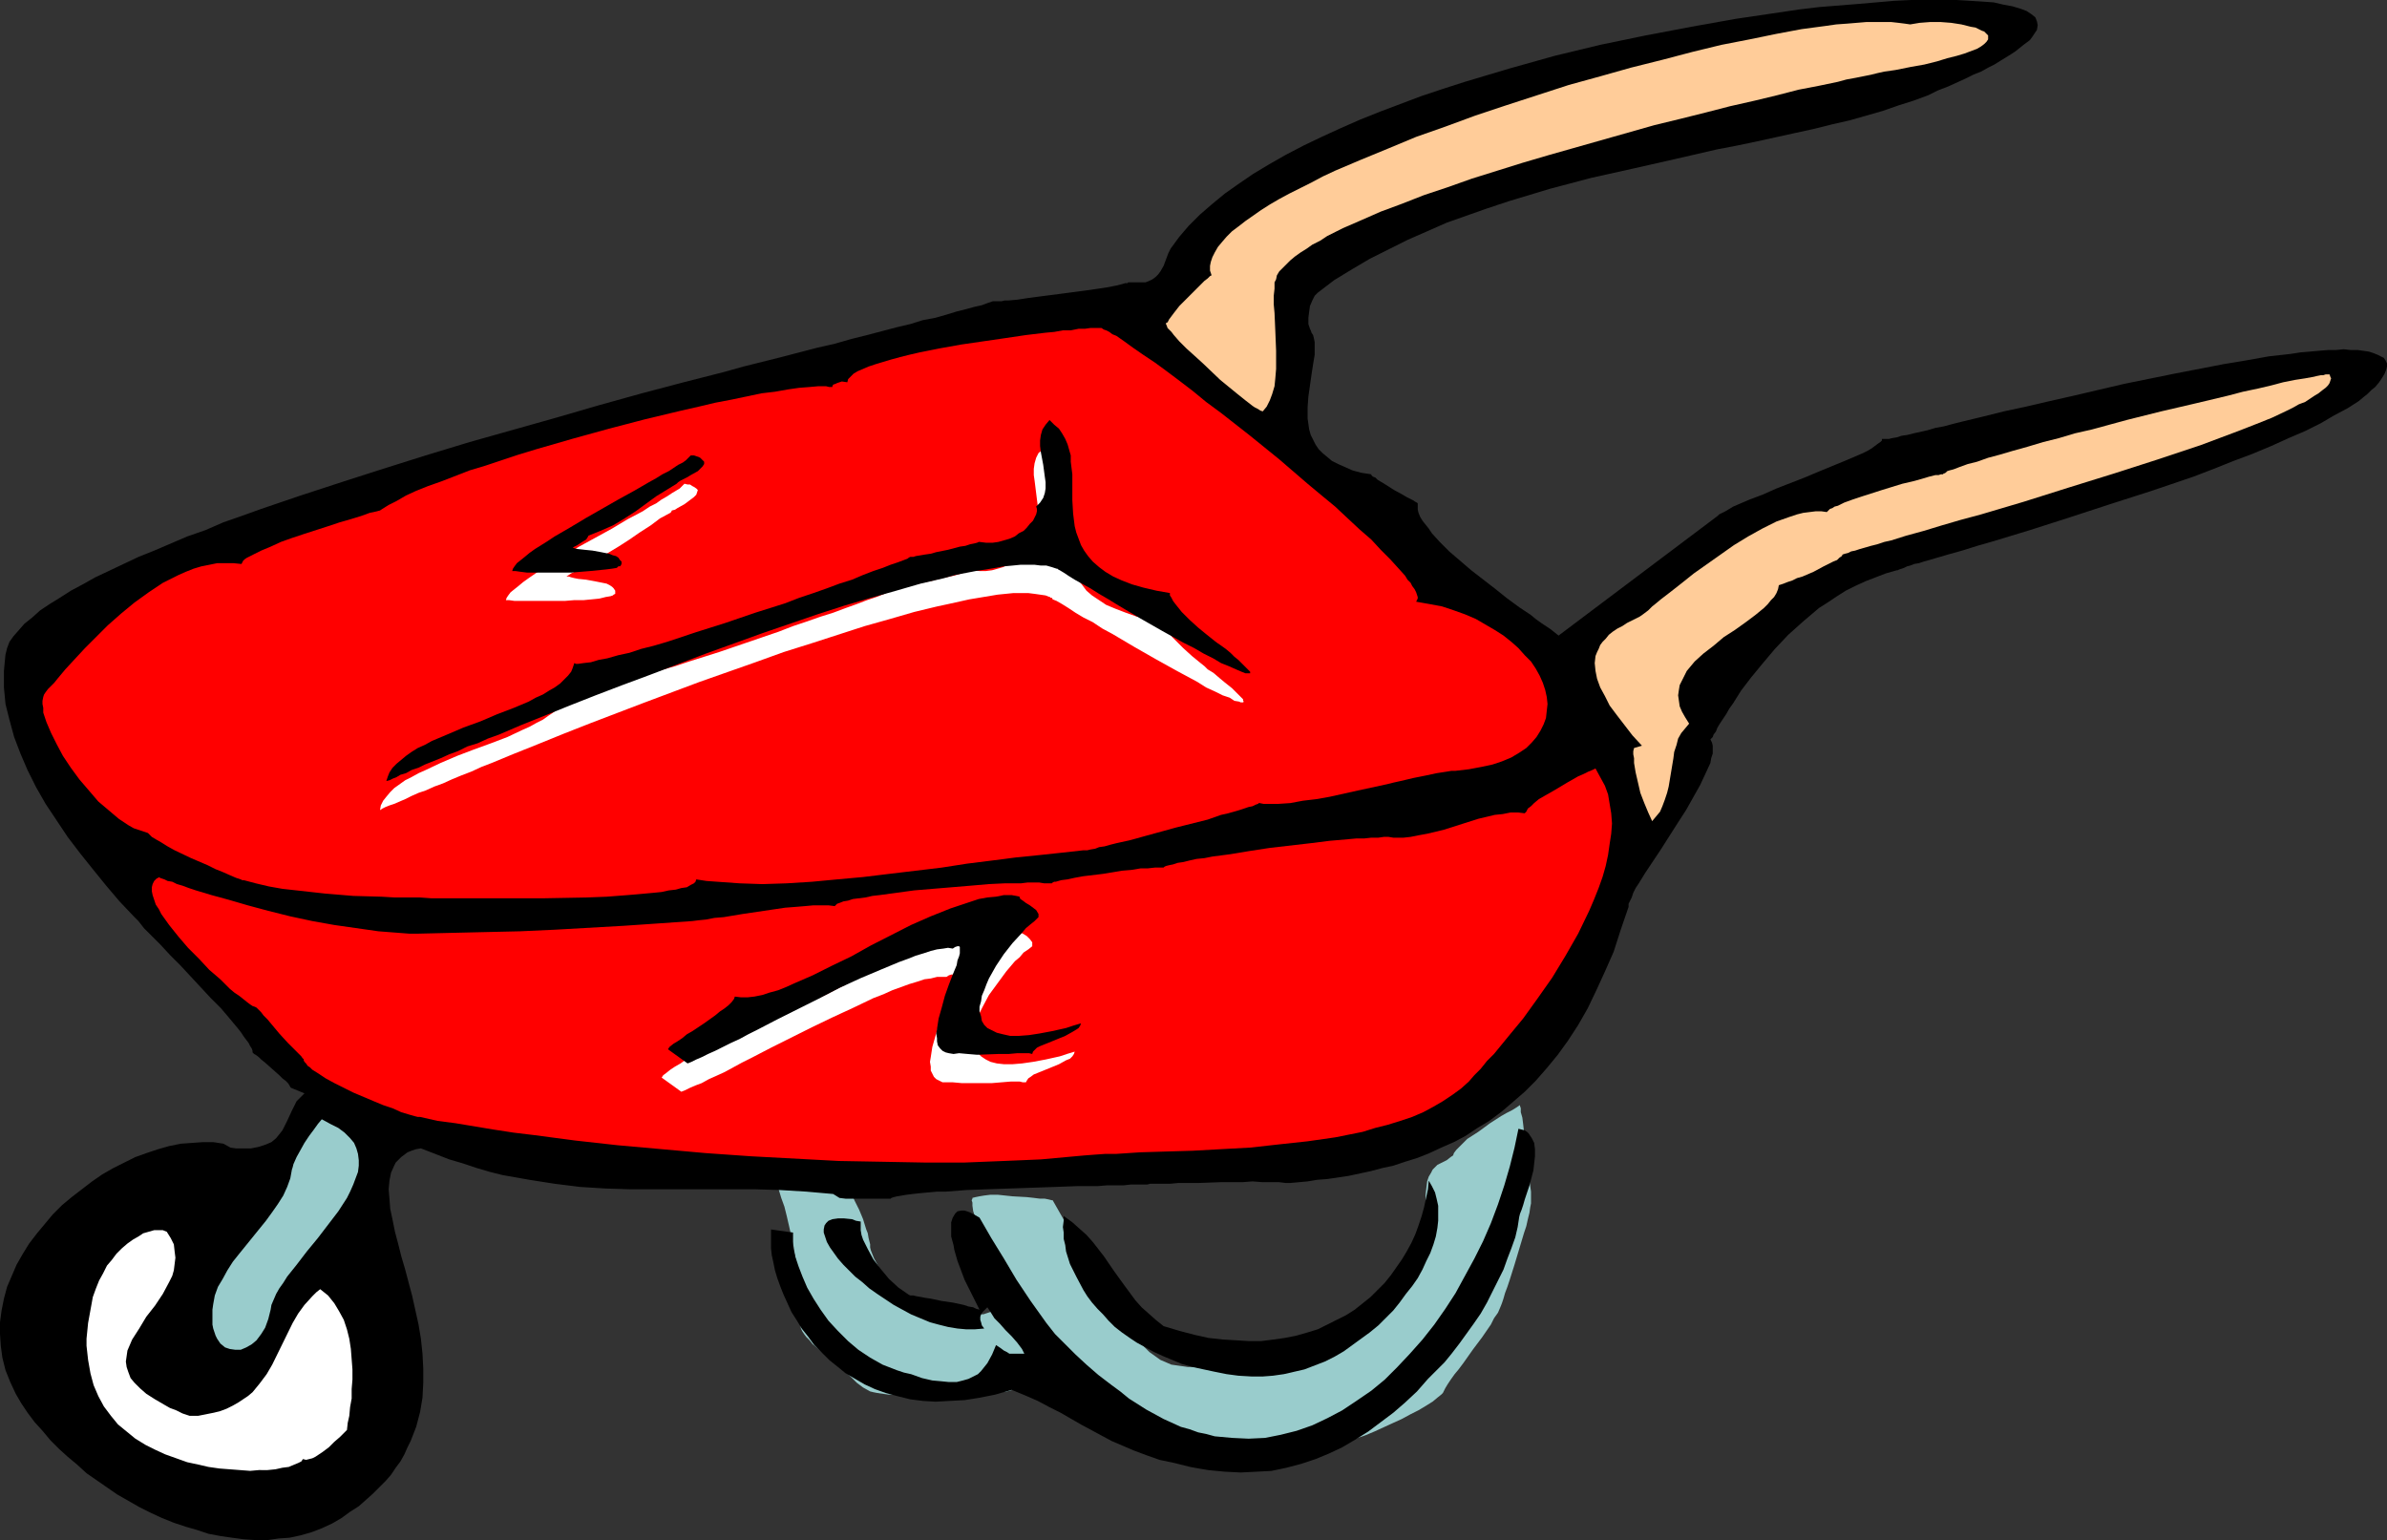 <?xml version="1.0" encoding="UTF-8" standalone="no"?>
<svg
   version="1.0"
   width="129.724mm"
   height="83.703mm"
   id="svg16"
   sodipodi:docname="Wheelbarrow 3.wmf"
   xmlns:inkscape="http://www.inkscape.org/namespaces/inkscape"
   xmlns:sodipodi="http://sodipodi.sourceforge.net/DTD/sodipodi-0.dtd"
   xmlns="http://www.w3.org/2000/svg"
   xmlns:svg="http://www.w3.org/2000/svg">
  <rect width="100%" height="100%" fill="#333333" stroke="none"/>
  <sodipodi:namedview
     id="namedview16"
     pagecolor="#ffffff"
     bordercolor="#000000"
     borderopacity="0.25"
     inkscape:showpageshadow="2"
     inkscape:pageopacity="0.0"
     inkscape:pagecheckerboard="0"
     inkscape:deskcolor="#d1d1d1"
     inkscape:document-units="mm" />
  <defs
     id="defs1">
    <pattern
       id="WMFhbasepattern"
       patternUnits="userSpaceOnUse"
       width="6"
       height="6"
       x="0"
       y="0" />
  </defs>
  <path
     style="fill:#99cccc;fill-opacity:1;fill-rule:evenodd;stroke:none"
     d="m 157.56,241.387 h 0.323 l 0.323,0.162 0.323,0.323 0.162,0.323 0.646,0.969 0.646,1.293 0.485,1.616 0.646,1.777 0.485,1.939 0.485,2.1 0.97,4.362 0.323,2.1 0.323,2.1 0.323,1.939 0.162,1.777 0.162,1.454 v 1.293 1.131 0.969 0.808 l -0.162,0.646 0.162,1.293 0.162,1.131 0.323,0.646 0.323,0.485 0.485,0.646 0.646,0.646 0.646,0.808 0.97,0.808 1.131,0.969 1.293,0.969 1.293,1.131 1.131,0.969 0.97,0.969 0.97,0.808 0.646,0.646 0.646,0.646 1.293,0.969 1.454,0.808 0.646,0.162 0.808,0.162 1.131,0.162 1.131,0.162 h 1.293 1.616 4.202 1.131 6.141 1.616 1.939 2.262 l 2.101,-0.323 2.101,-0.323 1.778,-0.485 1.616,-0.323 0.485,-0.162 0.646,-0.323 h 0.323 l 0.485,-0.162 h 0.162 v -0.162 l 0.162,0.162 0.162,0.162 0.323,0.323 0.485,0.323 0.485,0.323 0.808,0.646 0.808,0.485 0.97,0.646 0.97,0.646 1.131,0.646 1.293,0.808 1.293,0.646 1.454,0.646 1.454,0.646 1.616,0.646 1.616,0.646 1.616,0.485 1.454,0.646 1.454,0.323 1.293,0.485 2.586,0.808 2.262,0.646 2.424,0.485 1.454,0.162 1.293,0.162 1.616,0.162 h 1.454 l 1.778,0.162 h 1.939 1.778 1.939 l 3.394,0.162 h 2.909 l 2.909,0.162 h 2.586 2.262 l 2.424,-0.162 2.262,-0.162 1.131,-0.323 1.454,-0.323 1.778,-0.485 1.616,-0.485 1.939,-0.646 1.939,-0.808 3.878,-1.777 1.778,-0.808 1.778,-0.969 1.616,-0.808 1.616,-0.969 1.293,-0.808 0.97,-0.808 0.808,-0.646 0.323,-0.323 0.162,-0.323 0.323,-0.646 0.485,-0.808 0.646,-0.969 0.808,-1.131 0.808,-0.969 0.97,-1.293 1.939,-2.747 1.939,-2.585 1.778,-2.585 0.646,-1.293 0.808,-1.131 0.485,-1.131 0.323,-0.808 0.323,-0.969 0.323,-1.131 0.485,-1.293 0.485,-1.454 0.97,-3.07 0.97,-3.231 0.97,-3.231 0.485,-1.454 0.323,-1.454 0.323,-1.293 0.162,-1.131 0.162,-0.808 v -0.646 -0.808 -0.969 l -0.162,-1.131 -0.162,-1.454 -0.162,-1.454 -0.162,-1.777 -0.323,-3.231 -0.485,-3.393 -0.162,-1.454 -0.162,-1.293 -0.323,-1.131 v -0.808 l -0.162,-0.485 v -0.162 0 l -0.485,0.323 -0.485,0.323 -0.808,0.485 -0.97,0.485 -1.131,0.646 -2.262,1.454 -2.424,1.777 -2.262,1.454 -0.808,0.808 -0.808,0.808 -0.646,0.646 -0.485,0.646 -0.162,0.485 -0.485,0.323 -0.808,0.646 -0.97,0.485 -0.97,0.485 -0.485,0.485 -0.485,0.485 -0.323,0.646 -0.485,0.808 -0.323,0.969 -0.162,1.293 -0.162,1.454 v 1.777 l -0.162,1.939 v 1.777 l -0.162,1.777 -0.323,1.454 -0.323,1.454 -0.162,1.293 -0.485,1.293 -0.485,1.131 -1.131,2.262 -1.293,1.777 -1.454,1.777 -1.616,1.777 -0.808,0.808 -0.646,0.646 -0.485,0.646 -0.485,0.485 -0.97,0.969 -0.97,0.969 -0.97,0.808 -0.808,0.485 -0.808,0.485 -0.97,0.485 -1.131,0.646 -1.293,0.808 -1.616,0.808 -1.616,0.808 -1.778,0.646 -1.616,0.646 -1.454,0.485 -3.07,0.808 -2.909,0.646 -2.747,0.323 -2.586,0.162 h -2.424 -2.424 l -2.262,0.162 -2.101,0.162 h -2.262 l -2.262,-0.323 -1.131,-0.162 -1.131,-0.485 -1.131,-0.485 -1.131,-0.808 -1.131,-0.808 -1.131,-1.131 -1.131,-1.293 -1.131,-1.616 -2.262,-3.393 -1.939,-3.07 -0.97,-1.454 -0.808,-1.293 -0.808,-1.293 -0.808,-1.131 -0.646,-1.131 -0.485,-0.969 -0.646,-0.808 -0.323,-0.808 -0.485,-0.485 -0.162,-0.485 -0.162,-0.162 v -0.162 l -5.979,-10.502 h -0.162 l -0.646,-0.162 -0.808,-0.162 h -0.97 l -1.293,-0.162 -1.454,-0.162 -2.909,-0.162 -3.07,-0.323 h -1.454 l -1.293,0.162 -0.97,0.162 -0.808,0.162 -0.646,0.162 v 0.162 l -0.162,0.323 0.162,0.485 v 0.646 l 0.162,1.131 0.323,0.969 0.162,1.293 0.485,1.131 0.646,2.747 0.646,2.747 0.646,2.585 0.162,1.131 0.162,0.969 0.162,0.808 0.162,0.646 v 1.131 l 0.323,1.131 0.162,1.131 v 0.808 l -0.162,0.808 -0.162,0.323 -0.162,0.323 -0.485,0.162 -0.485,0.162 -0.485,0.162 h -0.808 l -0.97,-0.162 h -1.131 l -1.131,-0.162 -1.293,-0.323 -2.747,-0.485 -2.747,-0.808 -2.586,-0.646 -1.131,-0.323 -0.97,-0.323 -0.808,-0.162 -0.485,-0.323 h -0.485 l -0.162,-0.162 v 0 l -0.162,-0.323 -0.323,-0.323 -0.323,-0.485 -0.485,-0.646 -0.646,-0.646 -0.97,-1.616 -1.131,-1.777 -0.97,-1.777 -0.323,-0.808 -0.323,-0.808 -0.162,-0.646 v -0.646 l -0.162,-0.646 -0.162,-0.646 -0.162,-0.969 -0.323,-0.808 -0.646,-2.1 -0.808,-1.939 -0.97,-1.939 -0.323,-0.808 -0.323,-0.808 -0.323,-0.485 -0.162,-0.485 -0.162,-0.323 v -0.162 h -0.323 -0.485 l -0.808,-0.162 -1.131,-0.162 -1.293,-0.162 -1.454,-0.162 -3.07,-0.323 -3.07,-0.485 -1.454,-0.162 -1.293,-0.162 -0.97,-0.162 h -0.808 z"
     id="path1" />
  <path
     style="fill:#000000;fill-opacity:1;fill-rule:evenodd;stroke:none"
     d="m 334.512,186.292 v -0.646 l 0.323,-0.646 0.323,-0.646 0.323,-0.969 0.485,-0.969 0.646,-0.969 1.293,-2.1 1.616,-2.424 1.616,-2.424 3.394,-5.332 1.778,-2.747 1.454,-2.585 1.454,-2.585 1.131,-2.424 0.97,-2.1 0.162,-0.969 0.323,-0.969 v -0.808 -0.808 l -0.162,-0.646 -0.323,-0.646 0.162,-0.162 0.323,-0.323 0.162,-0.485 0.485,-0.646 0.323,-0.808 0.485,-0.808 0.646,-0.969 0.646,-0.969 0.646,-1.131 0.808,-1.131 0.808,-1.293 0.808,-1.293 2.101,-2.747 2.262,-2.747 2.586,-3.07 2.747,-2.908 3.07,-2.747 3.232,-2.747 1.778,-1.131 1.939,-1.293 1.778,-1.131 1.939,-0.969 2.101,-0.969 2.101,-0.808 2.101,-0.808 2.262,-0.646 v 0 h 0.162 l 0.323,-0.162 0.485,-0.162 0.485,-0.162 0.646,-0.323 0.646,-0.162 0.808,-0.323 0.97,-0.162 0.97,-0.323 1.131,-0.323 1.131,-0.323 2.747,-0.808 2.909,-0.808 3.07,-0.969 3.394,-0.969 3.717,-1.131 3.717,-1.131 4.04,-1.293 4.04,-1.293 8.403,-2.747 8.565,-2.747 8.565,-2.908 4.202,-1.616 4.04,-1.616 3.878,-1.454 3.878,-1.616 3.555,-1.616 3.394,-1.454 3.232,-1.616 2.747,-1.616 2.747,-1.454 2.262,-1.454 0.97,-0.808 0.808,-0.646 0.808,-0.808 0.808,-0.646 0.808,-0.969 0.646,-0.969 0.485,-0.808 0.323,-0.808 0.162,-0.646 v -0.646 l -0.323,-0.646 -0.323,-0.485 -0.646,-0.323 -0.646,-0.323 -0.808,-0.323 -0.97,-0.323 -1.131,-0.162 -1.131,-0.162 h -1.454 l -1.454,-0.162 -1.616,0.162 h -1.616 l -1.939,0.162 -1.778,0.162 -1.939,0.162 -2.101,0.323 -4.363,0.485 -4.525,0.808 -4.848,0.808 -5.01,0.969 -5.01,0.969 -10.342,2.1 -10.342,2.424 -5.01,1.131 -4.848,1.131 -4.525,0.969 -4.525,1.131 -4.04,0.969 -1.939,0.485 -1.778,0.485 -1.778,0.323 -1.616,0.485 -1.454,0.323 -1.454,0.323 -1.293,0.323 -1.131,0.162 -0.97,0.323 -0.97,0.162 -0.646,0.162 h -0.646 -0.485 -0.323 v 0.323 l -0.323,0.323 -0.485,0.323 -0.646,0.485 -0.646,0.485 -0.808,0.485 -0.97,0.485 -1.131,0.485 -2.262,0.969 -2.747,1.131 -2.747,1.131 -3.07,1.293 -5.818,2.262 -2.909,1.293 -2.586,0.969 -1.131,0.485 -1.131,0.485 -1.131,0.485 -0.808,0.485 -0.808,0.485 -0.646,0.323 -0.646,0.323 -0.323,0.323 -32.643,24.559 -0.808,-0.646 -0.808,-0.646 -1.939,-1.293 -1.131,-0.808 -0.97,-0.808 -2.424,-1.616 -2.424,-1.777 -2.424,-1.939 -5.01,-3.878 -2.262,-1.939 -2.262,-1.939 -1.939,-1.939 -1.616,-1.777 -0.646,-0.969 -0.646,-0.808 -0.646,-0.808 -0.485,-0.808 -0.323,-0.808 -0.162,-0.646 v -0.646 -0.646 l -0.162,-0.162 -0.323,-0.162 -0.485,-0.323 -0.646,-0.323 -0.646,-0.323 -0.808,-0.485 -1.778,-0.969 -1.778,-1.131 -0.808,-0.485 -0.808,-0.485 -0.485,-0.485 -0.485,-0.162 -0.323,-0.323 v -0.162 l -2.101,-0.323 -1.778,-0.485 -1.454,-0.646 -1.454,-0.646 -1.293,-0.646 -0.97,-0.808 -0.97,-0.808 -0.808,-0.808 -0.646,-0.969 -0.485,-0.969 -0.485,-0.969 -0.323,-1.131 -0.162,-1.131 -0.162,-1.131 v -2.262 l 0.162,-2.262 0.323,-2.262 0.323,-2.262 0.323,-2.1 0.323,-1.939 v -1.777 -0.808 l -0.162,-0.808 -0.162,-0.646 -0.323,-0.485 -0.162,-0.485 -0.162,-0.323 -0.323,-0.969 v -1.293 l 0.162,-1.293 0.162,-1.131 0.485,-1.131 0.485,-0.969 0.646,-0.646 3.394,-2.585 3.717,-2.262 3.555,-2.1 3.878,-1.939 3.878,-1.939 4.04,-1.777 4.04,-1.777 8.242,-2.908 4.363,-1.454 8.565,-2.585 8.565,-2.262 8.726,-1.939 8.565,-1.939 8.403,-1.939 4.202,-0.808 3.878,-0.808 8.08,-1.777 3.717,-0.808 3.878,-0.969 3.555,-0.808 3.394,-0.969 3.394,-0.969 3.232,-1.131 3.07,-0.969 3.07,-1.131 1.939,-0.969 2.101,-0.808 1.778,-0.808 1.778,-0.808 1.616,-0.808 1.616,-0.646 1.454,-0.808 1.293,-0.646 1.293,-0.808 2.101,-1.293 0.97,-0.646 0.808,-0.646 0.808,-0.646 0.646,-0.485 0.646,-0.485 0.485,-0.646 0.323,-0.485 0.323,-0.485 0.323,-0.485 0.162,-0.969 -0.162,-0.808 -0.323,-0.808 -0.808,-0.646 -0.97,-0.646 -1.293,-0.485 -1.616,-0.485 -1.778,-0.323 -2.101,-0.485 -2.262,-0.162 -2.586,-0.162 L 401.899,0 h -6.141 -3.232 l -3.394,0.162 -3.717,0.323 -3.717,0.323 -4.04,0.323 -4.04,0.323 -4.04,0.485 -4.363,0.646 -4.363,0.646 -4.363,0.646 -9.05,1.616 -9.373,1.777 -9.373,1.939 -9.373,2.262 -9.211,2.585 -9.211,2.747 -4.525,1.454 -4.363,1.454 -8.565,3.231 -4.04,1.616 -4.04,1.777 -3.878,1.777 -3.717,1.777 -3.717,1.939 -3.394,1.939 -3.232,1.939 -3.07,2.1 -2.747,1.939 -2.747,2.262 -2.424,2.1 -2.262,2.262 -1.939,2.262 -1.778,2.424 -0.485,0.969 -0.485,1.293 -0.485,1.293 -0.646,1.131 -0.485,0.646 -0.485,0.485 -0.646,0.485 -0.646,0.323 -0.808,0.323 h -0.97 -1.293 -1.293 v 0 l -0.162,0.162 h -0.485 l -0.485,0.162 -0.646,0.162 -0.646,0.162 -1.616,0.323 -2.101,0.323 -2.262,0.323 -4.848,0.646 -5.01,0.646 -2.424,0.323 -2.101,0.323 -1.778,0.162 h -0.808 l -0.646,0.162 h -0.646 -1.131 l -0.97,0.323 -1.293,0.485 -1.454,0.323 -1.778,0.485 -1.939,0.485 -2.101,0.646 -2.262,0.646 -2.586,0.485 -2.586,0.808 -2.747,0.646 -3.07,0.808 -3.07,0.808 -3.232,0.808 -3.394,0.969 -3.555,0.808 -3.717,0.969 -3.717,0.969 -3.878,0.969 -3.878,0.969 -4.04,1.131 -8.242,2.1 -8.565,2.262 -8.726,2.424 -8.888,2.585 -17.776,5.009 -9.05,2.747 -8.726,2.747 -8.565,2.747 -8.403,2.747 -8.08,2.747 -4.04,1.454 -3.717,1.293 -3.717,1.616 -3.717,1.293 -3.394,1.454 -3.394,1.454 -3.232,1.293 -3.07,1.454 -3.07,1.454 -2.747,1.293 -2.586,1.454 -2.424,1.293 -2.262,1.454 -2.101,1.293 -1.939,1.293 -1.616,1.454 -1.616,1.293 -1.131,1.293 -1.131,1.293 -0.808,1.131 -0.485,1.293 -0.323,1.293 -0.162,1.616 -0.162,1.777 v 3.393 l 0.323,3.393 0.808,3.231 0.97,3.555 1.293,3.393 1.454,3.393 1.778,3.555 1.939,3.393 2.262,3.393 2.262,3.393 2.586,3.393 2.586,3.231 2.747,3.393 2.747,3.231 2.909,3.07 0.485,0.485 0.485,0.485 1.131,1.454 1.616,1.616 1.778,1.777 1.939,2.1 2.101,2.1 4.202,4.524 2.101,2.262 2.101,2.1 1.778,2.1 1.616,1.939 0.646,0.808 0.646,0.969 0.485,0.646 0.485,0.646 0.323,0.646 0.323,0.485 0.162,0.485 v 0.323 0 l 0.323,0.323 0.323,0.162 0.646,0.485 0.485,0.485 0.808,0.646 2.909,2.585 0.646,0.646 0.646,0.485 0.485,0.485 0.323,0.485 0.162,0.323 0.162,0.162 2.747,1.131 -0.808,0.808 -0.808,0.808 -0.485,0.969 -0.485,0.969 -0.97,2.1 -0.97,1.939 -0.646,0.808 -0.646,0.808 -0.97,0.808 -1.131,0.485 -1.454,0.485 -0.808,0.162 -0.808,0.162 h -0.808 -2.262 l -1.131,-0.162 -1.454,-0.808 -2.101,-0.323 h -2.101 l -2.262,0.162 -2.262,0.162 -2.424,0.485 -2.262,0.646 -2.424,0.808 -2.262,0.808 -2.262,1.131 -2.262,1.131 -2.262,1.293 -2.101,1.454 -2.101,1.616 -2.101,1.616 -1.939,1.616 -1.939,1.939 -1.616,1.939 -1.616,1.939 -1.616,2.1 -1.293,2.1 -1.293,2.262 -0.97,2.262 -0.97,2.262 -0.646,2.424 -0.485,2.424 L 0,271.601 v 2.424 l 0.162,2.424 0.323,2.424 0.646,2.585 0.97,2.424 1.131,2.424 1.131,1.939 1.293,1.939 1.454,1.939 1.616,1.777 1.616,1.939 1.778,1.777 1.778,1.616 1.939,1.616 1.939,1.777 2.101,1.454 4.202,2.908 4.525,2.585 2.262,1.131 2.424,1.131 2.424,0.969 2.424,0.808 2.262,0.646 2.424,0.808 2.586,0.485 2.262,0.323 2.424,0.323 2.424,0.162 h 2.424 l 2.262,-0.323 2.262,-0.162 2.262,-0.485 2.262,-0.646 2.101,-0.808 2.101,-0.969 1.939,-1.131 1.778,-1.293 1.778,-1.131 1.454,-1.293 1.454,-1.293 1.293,-1.293 1.293,-1.293 1.131,-1.293 0.97,-1.454 0.97,-1.293 0.808,-1.454 0.646,-1.454 0.646,-1.293 1.131,-2.908 0.808,-3.07 0.485,-2.908 0.162,-3.07 v -2.908 l -0.162,-3.07 -0.323,-3.07 -0.485,-2.908 -0.646,-2.908 -0.646,-2.908 -1.454,-5.493 -0.808,-2.747 -0.646,-2.585 -0.646,-2.424 -0.485,-2.424 -0.485,-2.262 -0.162,-2.1 -0.162,-1.939 0.162,-1.777 0.323,-1.616 0.646,-1.454 0.323,-0.646 0.485,-0.485 0.646,-0.646 0.646,-0.485 0.646,-0.485 0.808,-0.323 0.97,-0.323 0.97,-0.162 2.909,1.131 2.909,1.131 2.747,0.808 2.909,0.969 2.747,0.808 2.586,0.646 5.494,0.969 5.171,0.808 5.171,0.646 5.171,0.323 5.01,0.162 h 10.181 5.171 10.342 l 5.333,0.162 5.333,0.323 5.494,0.485 1.293,0.808 1.293,0.162 h 1.131 5.656 1.293 1.131 l 0.162,-0.162 0.485,-0.162 0.646,-0.162 0.97,-0.162 0.97,-0.162 1.293,-0.162 1.454,-0.162 1.778,-0.162 1.778,-0.162 h 1.778 l 2.101,-0.162 2.101,-0.162 4.363,-0.162 4.686,-0.162 9.373,-0.323 4.363,-0.162 h 2.262 1.939 l 1.939,-0.162 h 1.778 1.616 l 1.454,-0.162 h 1.293 1.131 0.97 l 0.646,-0.162 h 0.97 1.454 1.616 l 1.778,-0.162 h 1.939 2.262 l 4.363,-0.162 h 4.525 l 2.101,-0.162 2.101,0.162 h 1.778 1.616 l 1.293,0.162 h 0.97 l 1.778,-0.162 1.778,-0.162 1.939,-0.323 2.101,-0.162 4.363,-0.646 4.525,-0.969 2.424,-0.646 2.262,-0.485 2.424,-0.808 2.586,-0.808 2.424,-0.969 2.424,-1.131 2.586,-1.131 2.424,-1.293 2.424,-1.616 2.424,-1.454 2.586,-1.939 2.262,-1.939 2.424,-2.1 2.262,-2.262 2.262,-2.585 2.262,-2.747 2.101,-2.908 2.101,-3.231 1.939,-3.393 1.778,-3.716 1.778,-3.878 1.778,-4.039 1.454,-4.524 z"
     id="path2" />
  <path
     style="fill:#ff0000;fill-opacity:1;fill-rule:evenodd;stroke:none"
     d="m 301.707,222.16 -1.616,1.454 -1.778,1.293 -1.939,1.293 -1.939,1.131 -2.101,1.131 -2.262,0.969 -2.424,0.808 -2.586,0.808 -2.586,0.646 -2.586,0.808 -5.656,1.131 -5.656,0.808 -5.979,0.646 -5.818,0.646 -5.979,0.323 -5.818,0.323 -5.494,0.162 -5.333,0.162 -2.424,0.162 -2.424,0.162 h -2.262 l -2.262,0.162 -2.101,0.162 -1.778,0.162 -3.555,0.323 -3.555,0.323 -3.717,0.162 -3.878,0.162 -4.04,0.162 -4.04,0.162 h -4.04 -4.202 l -8.726,-0.162 -8.888,-0.162 -9.05,-0.485 -9.05,-0.485 -9.211,-0.646 -9.05,-0.808 -9.05,-0.808 -8.726,-0.969 -8.565,-1.131 -4.04,-0.485 -4.202,-0.646 -3.878,-0.646 -3.878,-0.646 -3.717,-0.485 -3.555,-0.808 h -0.485 l -0.646,-0.162 -1.131,-0.323 -1.616,-0.485 -1.778,-0.808 -1.939,-0.646 -1.939,-0.808 -4.202,-1.777 -1.939,-0.969 -1.939,-0.969 -1.778,-0.969 -1.454,-0.969 -1.293,-0.808 -0.485,-0.485 -0.485,-0.323 -0.323,-0.485 -0.323,-0.323 -0.162,-0.323 v -0.323 h -0.162 l -0.323,-0.485 -0.485,-0.485 -0.646,-0.646 -0.808,-0.808 -0.808,-0.808 -1.778,-1.939 -1.616,-1.939 -0.808,-0.969 -0.808,-0.808 -0.485,-0.646 -0.485,-0.485 -0.323,-0.323 -0.162,-0.162 -0.323,-0.162 -0.485,-0.162 -0.485,-0.323 -0.646,-0.485 -0.808,-0.646 -0.808,-0.646 -0.97,-0.646 -0.97,-0.808 -1.939,-1.939 -2.262,-1.939 -2.101,-2.262 -2.262,-2.262 -1.939,-2.262 -1.939,-2.424 -0.808,-1.131 -0.808,-1.131 -0.485,-0.969 -0.646,-0.969 -0.323,-0.969 -0.323,-0.969 -0.162,-0.808 v -0.808 l 0.162,-0.646 0.323,-0.646 0.485,-0.485 0.646,-0.323 v 0.162 l 0.485,0.162 0.485,0.162 0.646,0.323 0.97,0.162 0.97,0.485 1.131,0.323 1.293,0.485 1.454,0.485 1.616,0.485 1.616,0.485 1.778,0.485 1.778,0.485 3.878,1.131 4.202,1.131 4.525,1.131 4.525,0.969 4.525,0.808 4.525,0.646 4.525,0.646 4.202,0.323 2.101,0.162 h 1.939 l 6.787,-0.162 6.949,-0.162 7.11,-0.162 7.11,-0.323 14.221,-0.808 7.11,-0.485 6.949,-0.485 1.293,-0.162 1.616,-0.162 1.616,-0.323 1.939,-0.162 1.939,-0.323 1.939,-0.323 4.363,-0.646 4.363,-0.646 2.101,-0.162 1.939,-0.162 1.778,-0.162 h 1.616 1.454 l 1.293,0.162 0.162,-0.162 0.323,-0.323 0.485,-0.162 0.808,-0.323 0.97,-0.162 0.97,-0.323 1.293,-0.162 1.293,-0.162 1.454,-0.323 1.454,-0.162 3.555,-0.485 3.555,-0.485 3.878,-0.323 7.757,-0.646 3.717,-0.323 3.394,-0.162 h 1.616 1.616 l 1.293,-0.162 h 2.424 l 0.97,0.162 h 0.808 0.808 v 0 l 0.162,-0.162 0.323,-0.162 h 0.323 l 1.131,-0.323 1.293,-0.162 1.454,-0.323 1.778,-0.323 4.04,-0.485 3.878,-0.646 1.939,-0.162 1.939,-0.323 h 1.454 l 1.454,-0.162 h 1.131 0.485 0.162 l 0.162,-0.162 0.323,-0.162 0.646,-0.162 0.808,-0.162 0.97,-0.323 1.131,-0.162 1.293,-0.323 1.454,-0.323 1.616,-0.162 1.616,-0.323 3.717,-0.485 3.878,-0.646 4.202,-0.646 8.403,-0.969 3.878,-0.485 3.717,-0.323 1.778,-0.162 h 1.616 l 1.454,-0.162 h 1.454 l 1.131,-0.162 h 0.97 l 0.97,0.162 h 0.646 1.454 l 1.454,-0.162 1.616,-0.323 1.778,-0.323 3.394,-0.808 3.555,-1.131 3.555,-1.131 3.394,-0.808 1.616,-0.162 1.616,-0.323 h 1.616 l 1.293,0.162 0.323,-0.323 0.323,-0.646 0.646,-0.485 0.646,-0.646 0.97,-0.808 1.131,-0.646 2.262,-1.293 2.424,-1.454 2.262,-1.293 1.131,-0.485 0.97,-0.485 0.808,-0.323 0.646,-0.323 0.97,1.777 0.97,1.777 0.646,1.777 0.323,1.939 0.323,1.939 0.162,2.1 -0.162,2.1 -0.323,2.1 -0.323,2.262 -0.485,2.262 -0.646,2.262 -0.808,2.262 -0.97,2.424 -0.97,2.262 -2.262,4.686 -2.586,4.524 -2.747,4.524 -3.07,4.362 -2.909,4.039 -3.07,3.716 -1.454,1.777 -1.454,1.777 -1.454,1.454 -1.293,1.616 -1.293,1.293 z"
     id="path3" />
  <path
     style="fill:#ff0000;fill-opacity:1;fill-rule:evenodd;stroke:none"
     d="m 170.973,79.493 v -0.162 l 0.162,-0.323 0.485,-0.162 0.323,-0.162 0.97,-0.323 1.131,0.162 0.162,-0.646 0.485,-0.485 0.646,-0.646 0.808,-0.485 1.131,-0.485 1.131,-0.485 1.454,-0.485 1.616,-0.485 1.616,-0.485 1.778,-0.485 1.939,-0.485 2.101,-0.485 4.04,-0.808 4.525,-0.808 8.888,-1.293 4.363,-0.646 4.04,-0.485 1.778,-0.162 1.778,-0.323 h 1.616 l 1.616,-0.323 h 1.293 l 1.131,-0.162 h 1.131 0.808 0.323 l 0.485,0.323 0.485,0.162 0.646,0.323 0.646,0.485 0.808,0.323 1.616,1.131 1.778,1.293 2.101,1.454 2.424,1.616 2.424,1.777 2.586,1.939 2.747,2.1 2.747,2.262 3.07,2.262 5.979,4.686 5.979,4.847 5.818,5.009 2.909,2.424 2.747,2.262 2.586,2.424 2.424,2.262 2.424,2.1 1.939,2.1 1.939,1.939 1.616,1.777 1.454,1.616 0.485,0.808 0.646,0.646 0.323,0.646 0.485,0.646 0.323,0.646 0.162,0.485 0.162,0.485 v 0.323 l -0.162,0.323 -0.162,0.323 2.747,0.485 2.586,0.485 2.424,0.808 2.262,0.808 2.262,0.969 1.939,1.131 1.939,1.131 1.778,1.131 1.616,1.293 1.454,1.293 1.293,1.454 1.293,1.293 0.97,1.454 0.808,1.454 0.646,1.454 0.485,1.454 0.323,1.454 0.162,1.454 -0.162,1.454 -0.162,1.454 -0.485,1.293 -0.646,1.293 -0.808,1.293 -0.97,1.131 -1.131,1.131 -1.454,0.969 -1.616,0.969 -1.939,0.808 -1.939,0.646 -2.262,0.485 -2.586,0.485 -2.747,0.323 h -0.808 l -0.97,0.162 -2.101,0.323 -2.262,0.485 -2.424,0.485 -2.747,0.646 -1.454,0.323 -1.293,0.323 -5.979,1.293 -5.818,1.293 -2.747,0.485 -2.747,0.323 -2.586,0.485 -2.424,0.162 h -3.07 l -0.808,-0.162 h -0.162 l -0.162,0.162 -0.485,0.162 -0.646,0.323 -0.808,0.162 -0.97,0.323 -0.97,0.323 -1.131,0.323 -1.131,0.323 -1.454,0.323 -2.747,0.969 -3.232,0.808 -3.232,0.808 -6.464,1.777 -2.909,0.808 -2.909,0.646 -1.293,0.323 -1.131,0.323 -1.131,0.162 -0.808,0.323 -0.97,0.162 -0.646,0.162 h -0.485 -0.323 l -4.363,0.485 -4.525,0.485 -4.848,0.485 -5.01,0.646 -5.171,0.646 -5.171,0.808 -10.827,1.293 -5.333,0.646 -5.333,0.485 -5.171,0.485 -5.171,0.323 -5.01,0.162 -4.686,-0.162 -4.525,-0.323 -2.262,-0.162 -2.101,-0.323 -0.162,0.485 -0.323,0.323 -0.646,0.323 -0.808,0.485 -1.131,0.162 -1.131,0.323 -1.454,0.162 -1.454,0.323 -1.616,0.162 -1.778,0.162 -1.778,0.162 -1.939,0.162 -4.202,0.323 -4.202,0.162 -8.726,0.162 H 107.464 96.96 95.667 92.758 88.557 l -2.262,-0.162 h -2.586 -2.586 l -2.747,-0.162 -5.818,-0.162 -5.818,-0.485 -5.818,-0.646 -2.909,-0.323 -2.747,-0.485 -2.747,-0.646 -2.424,-0.646 h -0.323 l -0.323,-0.162 -0.97,-0.323 -1.131,-0.485 -1.454,-0.646 -1.616,-0.646 -1.616,-0.808 -3.394,-1.454 -3.394,-1.616 -1.454,-0.808 -1.293,-0.808 -1.131,-0.646 -0.808,-0.485 -0.323,-0.323 -0.162,-0.162 -0.162,-0.162 -0.162,-0.162 -0.97,-0.323 -0.97,-0.323 -0.97,-0.323 -1.131,-0.646 -1.939,-1.293 -2.101,-1.777 -2.101,-1.777 -1.939,-2.262 -1.939,-2.262 -1.778,-2.424 -1.616,-2.424 -1.293,-2.424 -1.131,-2.262 -0.97,-2.262 -0.323,-0.969 -0.323,-0.969 v -0.969 l -0.162,-0.808 v -0.646 l 0.162,-0.808 0.162,-0.485 0.323,-0.485 0.485,-0.646 0.646,-0.646 0.646,-0.646 0.646,-0.808 0.808,-0.969 0.808,-0.969 1.939,-2.1 2.101,-2.262 2.262,-2.262 2.424,-2.424 2.747,-2.424 2.747,-2.262 2.909,-2.1 2.909,-1.939 3.232,-1.616 1.454,-0.646 1.616,-0.646 1.616,-0.485 1.616,-0.323 1.616,-0.323 h 1.778 1.616 l 1.616,0.162 0.162,-0.323 0.162,-0.323 0.323,-0.323 0.485,-0.323 0.646,-0.323 0.646,-0.323 1.616,-0.808 1.939,-0.808 2.101,-0.969 2.262,-0.808 2.424,-0.808 5.01,-1.616 2.424,-0.808 2.262,-0.646 2.101,-0.646 1.778,-0.646 0.808,-0.162 0.646,-0.162 0.646,-0.162 0.485,-0.323 1.293,-0.808 1.616,-0.808 1.939,-1.131 2.101,-0.969 2.424,-0.969 2.747,-0.969 2.909,-1.131 2.909,-1.131 3.232,-0.969 3.394,-1.131 3.394,-1.131 3.717,-1.131 7.272,-2.1 7.595,-2.1 7.434,-1.939 7.434,-1.777 3.555,-0.808 3.394,-0.808 3.394,-0.646 3.07,-0.646 3.07,-0.646 2.747,-0.323 2.747,-0.485 2.262,-0.323 2.101,-0.162 1.778,-0.162 h 1.616 l 0.646,0.162 z"
     id="path4" />
  <path
     style="fill:#ffffff;fill-opacity:1;fill-rule:evenodd;stroke:none"
     d="m 215.574,122.633 h 0.162 v 0.162 h 0.323 l 0.162,0.323 0.808,0.323 1.131,0.646 1.293,0.808 1.454,0.969 1.616,0.969 1.939,0.969 1.939,1.293 2.101,1.131 4.363,2.585 4.525,2.585 4.363,2.424 2.101,1.131 2.101,1.131 1.778,1.131 1.778,0.808 1.616,0.808 1.454,0.485 0.97,0.646 0.97,0.162 0.323,0.162 h 0.485 l 0.162,-0.162 v 0 l -0.162,-0.162 v -0.323 l -0.323,-0.323 -0.323,-0.323 -0.485,-0.485 -0.485,-0.485 -0.646,-0.646 -0.808,-0.646 -0.808,-0.646 -0.97,-0.808 -1.131,-0.969 -0.485,-0.323 -0.808,-0.485 -0.646,-0.646 -0.808,-0.646 -1.778,-1.454 -1.778,-1.616 -1.616,-1.616 -0.646,-0.646 -0.646,-0.808 -0.485,-0.646 -0.323,-0.646 -0.323,-0.646 v -0.485 l -2.909,-0.485 -2.586,-0.485 -2.262,-0.808 -2.101,-0.808 -1.939,-0.808 -1.454,-0.969 -1.454,-0.969 -1.131,-0.969 -0.97,-1.293 -0.808,-0.969 -0.646,-1.293 -0.646,-1.131 -0.323,-1.293 -0.323,-1.454 -0.485,-2.585 v -2.747 -2.585 l -0.162,-2.747 -0.162,-2.585 -0.162,-1.131 -0.162,-1.293 -0.323,-1.131 -0.485,-1.131 -0.646,-0.969 -0.646,-0.969 -0.97,-0.969 -0.97,-0.808 -0.97,0.808 -0.485,0.969 -0.323,1.131 -0.162,1.131 v 1.293 l 0.162,1.131 0.323,2.585 0.323,2.585 0.162,1.131 v 1.131 l -0.162,1.131 -0.162,0.969 -0.646,0.808 -0.808,0.808 0.162,0.485 v 0.485 l -0.162,0.808 -0.323,0.485 -0.485,0.646 -0.485,0.808 -0.646,0.646 -0.646,0.646 -0.97,0.646 -0.97,0.485 -0.97,0.485 -1.131,0.323 -1.131,0.323 -1.293,0.162 h -1.293 l -1.293,-0.162 -0.162,0.162 h -0.485 l -0.485,0.162 -0.808,0.162 -0.97,0.323 -1.131,0.323 -2.424,0.485 -2.424,0.646 -1.293,0.162 -0.97,0.323 -1.131,0.162 -0.646,0.162 h -0.808 -0.323 l -0.162,0.162 v 0 l -0.323,0.162 h -0.323 l -0.808,0.323 -1.131,0.485 -1.454,0.646 -1.616,0.646 -1.939,0.646 -2.101,0.808 -2.262,0.808 -2.586,0.969 -2.586,0.808 -2.747,0.969 -2.909,0.969 -2.909,1.131 -6.141,2.1 -6.141,2.1 -6.141,1.939 -2.909,0.969 -2.909,0.808 -2.747,0.808 -2.586,0.808 -2.424,0.646 -2.424,0.646 -2.101,0.646 -1.939,0.323 -1.616,0.323 -1.293,0.323 h -1.131 -0.485 -0.485 l -0.162,0.808 -0.485,0.969 -0.646,0.808 -0.646,0.808 -0.97,0.808 -0.97,0.646 -1.131,0.808 -1.293,0.646 -1.454,0.808 -1.454,0.646 -3.07,1.454 -3.394,1.293 -3.555,1.293 -3.394,1.293 -3.394,1.454 -3.07,1.454 -1.454,0.646 -1.454,0.808 -1.293,0.646 -1.131,0.808 -1.131,0.808 -0.808,0.808 -0.808,0.969 -0.646,0.808 -0.485,0.969 -0.162,0.969 0.485,-0.323 0.646,-0.323 0.808,-0.323 0.97,-0.323 1.131,-0.485 1.131,-0.485 1.293,-0.646 1.454,-0.646 1.454,-0.485 1.778,-0.808 1.778,-0.646 1.778,-0.808 1.939,-0.808 2.101,-0.808 2.101,-0.969 2.101,-0.808 4.686,-1.939 4.848,-1.939 5.171,-2.1 5.333,-2.1 5.494,-2.1 5.494,-2.1 11.635,-4.362 11.474,-4.039 5.818,-2.1 5.656,-1.777 5.494,-1.777 5.494,-1.777 5.171,-1.454 5.01,-1.454 4.686,-1.131 2.262,-0.485 4.363,-0.969 1.939,-0.323 1.939,-0.323 1.939,-0.323 1.616,-0.162 1.616,-0.162 h 1.616 1.454 l 1.293,0.162 1.131,0.162 1.131,0.162 z"
     id="path5" />
  <path
     style="fill:#ffffff;fill-opacity:1;fill-rule:evenodd;stroke:none"
     d="m 119.422,116.008 2.586,-0.969 2.586,-1.293 2.424,-1.454 2.262,-1.454 2.101,-1.454 2.262,-1.454 1.939,-1.454 2.101,-1.131 0.162,-0.162 0.162,-0.323 0.646,-0.162 0.485,-0.323 1.454,-0.808 1.293,-0.969 0.646,-0.485 0.485,-0.485 0.162,-0.485 0.162,-0.485 -0.323,-0.323 -0.485,-0.323 -0.323,-0.162 -0.485,-0.323 h -0.485 l -0.646,-0.162 -0.162,0.162 -0.323,0.323 -0.485,0.485 -0.808,0.485 -0.808,0.485 -0.97,0.646 -1.131,0.646 -1.131,0.808 -1.293,0.646 -1.454,0.969 -3.07,1.616 -3.232,1.939 -6.787,3.716 -3.232,1.939 -3.07,1.939 -1.454,0.808 -2.586,1.777 -1.131,0.808 -0.97,0.808 -0.808,0.646 -0.808,0.646 -0.485,0.646 -0.323,0.485 -0.162,0.485 h 0.646 l 1.131,0.162 h 1.293 1.616 3.555 3.878 l 1.939,-0.162 h 1.939 l 1.616,-0.162 1.616,-0.162 1.293,-0.323 0.97,-0.162 0.485,-0.162 0.162,-0.162 0.323,-0.162 v -0.162 -0.485 l -0.323,-0.485 -0.323,-0.323 -0.485,-0.323 -0.646,-0.323 -0.808,-0.162 -1.616,-0.323 -1.778,-0.323 -1.616,-0.162 -0.808,-0.162 -0.646,-0.162 -0.485,-0.162 h -0.485 l 0.97,-0.646 0.97,-0.485 0.808,-0.646 0.162,-0.323 z"
     id="path6" />
  <path
     style="fill:#ffffff;fill-opacity:1;fill-rule:evenodd;stroke:none"
     d="m 149.641,210.689 -0.323,0.485 -0.323,0.485 -0.646,0.646 -0.808,0.646 -0.97,0.808 -0.97,0.646 -2.262,1.616 -2.424,1.616 -1.131,0.808 -1.131,0.646 -0.97,0.646 -0.808,0.646 -0.646,0.485 -0.323,0.485 4.04,2.908 0.808,-0.323 0.97,-0.485 1.131,-0.485 1.293,-0.485 1.454,-0.808 1.454,-0.646 1.778,-0.808 1.778,-0.969 1.778,-0.969 1.939,-0.969 4.04,-2.1 4.202,-2.1 4.202,-2.1 4.363,-2.1 4.202,-1.939 4.04,-1.939 2.101,-0.808 1.778,-0.808 1.778,-0.646 1.778,-0.646 1.616,-0.485 1.454,-0.485 1.293,-0.162 1.293,-0.323 h 0.97 0.97 l 0.485,-0.323 0.485,-0.162 h 0.323 l 0.162,0.323 v 0.162 0.485 l -0.162,0.646 -0.162,0.646 -0.162,0.808 -0.323,0.808 -0.646,1.939 -0.808,2.262 -0.808,2.262 -0.646,2.262 -0.646,2.262 -0.323,2.1 -0.162,0.969 0.162,0.969 v 0.808 l 0.323,0.646 0.323,0.646 0.485,0.485 0.646,0.323 0.646,0.323 h 0.97 1.131 l 1.778,0.162 h 1.939 4.363 l 1.939,-0.162 1.939,-0.162 h 1.778 l 0.646,0.162 h 0.646 l 0.162,-0.323 0.323,-0.485 0.485,-0.323 0.646,-0.485 1.616,-0.646 3.555,-1.454 1.454,-0.808 0.808,-0.323 0.485,-0.485 0.323,-0.485 0.162,-0.485 -1.616,0.485 -1.454,0.485 -1.454,0.323 -1.454,0.323 -2.586,0.485 -2.262,0.323 -1.939,0.162 h -1.778 l -1.454,-0.162 -1.293,-0.323 -0.97,-0.485 -0.97,-0.646 -0.646,-0.646 -0.485,-0.808 -0.323,-0.808 -0.162,-0.969 v -0.969 l 0.162,-1.131 0.323,-1.131 0.323,-1.293 0.485,-1.131 0.646,-1.293 1.293,-2.424 1.778,-2.424 1.778,-2.424 1.778,-2.1 0.97,-0.808 0.808,-0.969 0.97,-0.646 0.808,-0.646 v -0.485 -0.323 l -0.485,-0.646 -0.646,-0.646 -0.808,-0.485 -0.646,-0.323 -0.646,-0.485 -0.646,-0.485 v -0.162 -0.323 l -1.616,-0.162 h -1.616 l -1.778,0.162 -1.616,0.323 -1.939,0.323 -1.939,0.485 -1.778,0.646 -1.939,0.646 -4.04,1.777 -4.04,1.777 -8.242,4.201 -4.04,2.1 -4.04,2.1 -3.878,1.777 -3.717,1.777 -1.778,0.646 -1.778,0.646 -1.616,0.485 -1.616,0.485 -1.454,0.323 -1.454,0.162 h -1.293 z"
     id="path7" />
  <path
     style="fill:#000000;fill-opacity:1;fill-rule:evenodd;stroke:none"
     d="m 217.029,116.816 v 0 h 0.162 l 0.162,0.162 0.323,0.162 0.808,0.485 0.97,0.646 1.293,0.808 1.454,0.808 1.778,0.969 1.778,1.131 1.939,1.131 2.101,1.293 4.363,2.585 4.525,2.585 4.363,2.424 2.262,1.131 1.939,1.131 1.939,0.969 1.616,0.969 1.616,0.646 1.454,0.646 1.131,0.485 0.808,0.323 h 0.323 0.485 0.162 v -0.162 -0.162 l -0.162,-0.162 -0.323,-0.323 -0.323,-0.323 -0.485,-0.485 -0.485,-0.485 -0.646,-0.646 -0.808,-0.646 -0.808,-0.808 -0.97,-0.808 -1.131,-0.808 -0.485,-0.323 -0.646,-0.485 -0.808,-0.646 -0.808,-0.646 -1.778,-1.454 -1.778,-1.616 -1.616,-1.616 -0.646,-0.808 -0.646,-0.808 -0.485,-0.646 -0.323,-0.646 -0.323,-0.485 v -0.485 l -2.747,-0.485 -2.747,-0.646 -2.262,-0.646 -2.101,-0.808 -1.778,-0.808 -1.616,-0.969 -1.293,-0.969 -1.293,-1.131 -0.97,-1.131 -0.808,-1.131 -0.646,-1.131 -0.485,-1.293 -0.485,-1.293 -0.323,-1.293 -0.323,-2.585 -0.162,-2.747 v -2.747 -2.585 l -0.323,-2.585 v -1.293 l -0.323,-1.131 -0.323,-1.131 -0.485,-1.131 -0.646,-1.131 -0.646,-0.969 -0.97,-0.808 -0.97,-0.969 -0.808,0.969 -0.646,0.969 -0.323,1.131 -0.162,1.131 v 1.131 l 0.162,1.293 0.485,2.585 0.323,2.424 0.162,1.131 v 1.293 l -0.162,0.969 -0.323,0.969 -0.646,0.969 -0.808,0.808 0.162,0.485 v 0.485 l -0.162,0.646 -0.323,0.646 -0.323,0.646 -0.646,0.646 -0.646,0.808 -0.646,0.646 -0.97,0.485 -0.808,0.646 -1.131,0.485 -1.131,0.323 -1.131,0.323 -1.131,0.162 h -1.454 l -1.293,-0.162 h -0.162 l -0.323,0.162 -0.646,0.162 -0.808,0.162 -0.97,0.323 -1.131,0.162 -2.424,0.646 -2.424,0.485 -1.131,0.323 -1.131,0.162 -0.97,0.162 -0.97,0.162 -0.485,0.162 h -0.485 v 0 h -0.162 l -0.323,0.162 -0.162,0.162 -0.808,0.323 -1.293,0.485 -1.454,0.485 -1.616,0.646 -1.939,0.646 -2.101,0.808 -2.262,0.969 -2.586,0.808 -2.586,0.969 -2.747,0.969 -2.909,0.969 -2.909,1.131 -6.141,1.939 -6.141,2.1 -6.141,1.939 -2.909,0.969 -2.909,0.969 -2.747,0.808 -2.586,0.646 -2.424,0.808 -2.262,0.485 -2.262,0.646 -1.778,0.323 -1.616,0.485 -1.454,0.162 -1.131,0.162 h -0.485 l -0.323,-0.162 -0.323,0.969 -0.323,0.808 -0.646,0.808 -0.808,0.808 -0.808,0.808 -1.131,0.808 -1.131,0.646 -1.293,0.808 -1.454,0.646 -1.454,0.808 -3.07,1.293 -3.394,1.293 -3.394,1.454 -3.555,1.293 -3.394,1.454 -3.07,1.293 -1.454,0.808 -1.454,0.646 -1.293,0.808 -1.131,0.808 -0.97,0.808 -0.97,0.808 -0.808,0.808 -0.646,0.969 -0.323,0.808 -0.323,0.969 0.646,-0.162 0.646,-0.323 0.808,-0.323 0.808,-0.485 1.131,-0.323 1.131,-0.646 1.454,-0.485 1.293,-0.646 1.616,-0.646 1.616,-0.646 1.778,-0.808 1.778,-0.646 1.939,-0.969 2.101,-0.646 2.101,-0.969 2.262,-0.808 4.525,-1.939 4.848,-1.939 5.171,-2.1 5.333,-2.1 5.494,-2.1 5.656,-2.1 11.474,-4.362 11.635,-4.201 5.656,-1.939 5.656,-1.939 5.494,-1.777 5.494,-1.616 5.171,-1.454 5.01,-1.454 4.848,-1.131 2.262,-0.646 4.202,-0.808 2.101,-0.323 1.939,-0.323 1.778,-0.323 1.778,-0.162 1.616,-0.162 h 1.454 1.454 l 1.293,0.162 h 1.131 l 1.131,0.323 z"
     id="path8" />
  <path
     style="fill:#000000;fill-opacity:1;fill-rule:evenodd;stroke:none"
     d="m 120.877,110.03 2.424,-0.969 2.586,-1.131 2.424,-1.454 2.262,-1.454 4.202,-3.07 2.101,-1.293 2.101,-1.293 0.162,-0.162 0.162,-0.162 0.485,-0.323 0.646,-0.323 0.646,-0.323 0.808,-0.485 1.454,-0.808 0.485,-0.485 0.485,-0.485 0.323,-0.485 v -0.485 l -0.323,-0.323 -0.485,-0.485 -0.323,-0.162 -0.485,-0.162 -0.485,-0.162 h -0.646 l -0.162,0.162 -0.323,0.323 -0.485,0.485 -0.646,0.485 -0.97,0.485 -0.97,0.646 -0.97,0.646 -1.293,0.646 -1.293,0.808 -1.454,0.808 -3.07,1.777 -3.232,1.777 -3.394,1.939 -3.394,1.939 -3.232,1.939 -3.07,1.777 -1.454,0.969 -1.293,0.808 -1.293,0.808 -1.131,0.808 -0.97,0.808 -0.808,0.646 -0.808,0.646 -0.485,0.646 -0.323,0.485 -0.162,0.485 h 0.646 l 1.131,0.162 1.293,0.162 h 1.616 1.778 1.778 3.878 l 1.939,-0.162 1.939,-0.162 1.616,-0.162 1.616,-0.162 1.293,-0.162 0.97,-0.162 0.323,-0.323 h 0.323 l 0.162,-0.162 0.162,-0.323 v -0.485 l -0.323,-0.323 -0.323,-0.485 -0.485,-0.323 -0.646,-0.162 -0.808,-0.323 -1.616,-0.323 -1.778,-0.323 -1.616,-0.162 -1.454,-0.162 -0.646,-0.162 -0.323,-0.162 0.97,-0.485 0.97,-0.646 0.808,-0.485 0.323,-0.485 z"
     id="path9" />
  <path
     style="fill:#000000;fill-opacity:1;fill-rule:evenodd;stroke:none"
     d="m 150.934,204.711 -0.162,0.485 -0.485,0.646 -0.646,0.646 -0.808,0.646 -0.97,0.646 -0.97,0.808 -2.262,1.616 -2.424,1.616 -1.131,0.646 -0.97,0.808 -0.97,0.646 -0.808,0.485 -0.808,0.646 -0.323,0.485 4.04,2.908 0.808,-0.323 0.97,-0.485 1.131,-0.485 1.293,-0.646 1.454,-0.646 1.616,-0.808 1.616,-0.808 1.778,-0.808 1.778,-0.969 1.939,-0.969 4.04,-2.1 4.202,-2.1 4.202,-2.1 4.363,-2.262 4.202,-1.939 4.202,-1.777 1.939,-0.808 1.939,-0.808 1.778,-0.646 1.616,-0.646 1.616,-0.485 1.454,-0.485 1.293,-0.323 1.293,-0.162 0.97,-0.162 0.97,0.162 0.485,-0.323 0.485,-0.162 h 0.323 l 0.162,0.162 v 0.323 0.485 0.485 l -0.162,0.646 -0.323,0.808 -0.162,0.969 -0.808,1.939 -0.808,2.1 -0.808,2.262 -0.646,2.424 -0.646,2.262 -0.323,2.1 -0.162,0.969 0.162,0.969 v 0.646 l 0.162,0.808 0.485,0.646 0.485,0.485 0.646,0.323 0.646,0.162 0.97,0.162 1.131,-0.162 1.778,0.162 1.939,0.162 4.363,-0.162 h 0.97 1.131 l 1.778,-0.162 h 2.424 l 0.646,0.162 0.162,-0.485 0.323,-0.323 0.485,-0.485 0.646,-0.323 1.616,-0.646 3.555,-1.454 1.454,-0.808 0.808,-0.485 0.485,-0.323 0.323,-0.485 0.162,-0.485 -1.616,0.485 -1.454,0.485 -1.454,0.323 -1.454,0.323 -2.586,0.485 -2.101,0.323 -2.101,0.162 h -1.778 l -1.454,-0.323 -1.293,-0.323 -0.97,-0.485 -0.97,-0.485 -0.646,-0.646 -0.485,-0.808 -0.162,-0.969 -0.323,-0.969 v -0.969 l 0.323,-1.131 0.162,-1.131 0.485,-1.131 0.485,-1.293 0.485,-1.131 1.454,-2.585 1.616,-2.424 1.778,-2.262 1.939,-2.1 0.808,-0.969 0.97,-0.808 0.808,-0.646 0.808,-0.808 v -0.323 -0.323 l -0.485,-0.808 -0.646,-0.485 -0.646,-0.485 -0.808,-0.485 -0.646,-0.485 -0.485,-0.323 -0.162,-0.323 v -0.162 l -1.616,-0.323 h -1.616 l -1.616,0.323 -1.778,0.162 -1.778,0.323 -1.939,0.646 -1.939,0.646 -1.939,0.646 -4.04,1.616 -4.04,1.777 -8.242,4.201 -4.04,2.262 -4.04,1.939 -3.878,1.939 -3.717,1.616 -1.778,0.808 -1.616,0.646 -1.778,0.485 -1.454,0.485 -1.616,0.323 -1.454,0.162 h -1.293 z"
     id="path10" />
  <path
     style="fill:#ffcc99;fill-opacity:1;fill-rule:evenodd;stroke:none"
     d="m 261.792,58.004 v 1.293 l -0.162,1.454 v 1.777 l 0.162,1.777 0.162,3.716 0.162,4.039 v 3.716 l -0.162,1.939 -0.162,1.616 -0.485,1.616 -0.485,1.293 -0.646,1.293 -0.808,0.969 -0.485,-0.162 -0.485,-0.323 -0.646,-0.323 -0.485,-0.323 -1.454,-1.131 -1.616,-1.293 -1.778,-1.454 -1.778,-1.454 -3.555,-3.393 -1.778,-1.616 -1.616,-1.454 -1.454,-1.454 -1.131,-1.293 -0.485,-0.646 -0.485,-0.485 -0.323,-0.323 -0.162,-0.485 -0.162,-0.323 v -0.162 l 0.162,-0.162 h 0.162 l 0.162,-0.323 0.162,-0.323 0.485,-0.646 0.485,-0.646 1.131,-1.454 1.616,-1.616 1.454,-1.454 1.454,-1.454 0.646,-0.646 0.646,-0.485 0.485,-0.485 0.323,-0.162 -0.323,-0.969 V 54.611 l 0.162,-0.808 0.323,-0.969 0.485,-0.969 0.646,-1.131 0.808,-0.969 0.97,-1.131 1.131,-1.131 1.293,-0.969 1.454,-1.131 1.616,-1.131 1.616,-1.131 1.778,-1.131 1.939,-1.131 2.101,-1.131 2.262,-1.131 2.262,-1.131 2.424,-1.293 2.424,-1.131 5.333,-2.262 5.494,-2.262 5.818,-2.424 5.979,-2.1 6.141,-2.262 6.302,-2.1 6.464,-2.1 6.464,-2.1 6.464,-1.777 6.302,-1.777 6.464,-1.616 6.141,-1.616 5.979,-1.454 5.818,-1.131 5.494,-1.131 2.586,-0.485 2.586,-0.485 2.424,-0.323 2.424,-0.323 2.262,-0.323 2.262,-0.162 1.939,-0.162 1.939,-0.162 h 1.939 3.232 l 1.454,0.162 1.293,0.162 1.131,0.162 1.939,-0.323 2.101,-0.162 h 2.262 l 2.101,0.162 2.101,0.323 1.939,0.485 0.97,0.162 0.646,0.323 0.646,0.323 0.485,0.162 0.485,0.485 0.323,0.323 v 0.485 0.323 l -0.323,0.485 -0.485,0.485 -0.646,0.485 -0.808,0.485 -1.293,0.485 -1.293,0.485 -1.616,0.485 -1.939,0.485 -2.101,0.646 -2.586,0.646 -2.747,0.485 -3.232,0.646 -1.131,0.162 -1.131,0.162 -1.454,0.323 -1.293,0.323 -1.616,0.323 -1.616,0.323 -1.778,0.323 -1.778,0.485 -3.878,0.808 -4.202,0.808 -4.363,1.131 -4.686,1.131 -5.01,1.131 -5.01,1.293 -5.171,1.293 -5.333,1.293 -10.827,3.07 -10.827,3.07 -5.494,1.616 -5.171,1.616 -5.171,1.616 -5.01,1.777 -4.848,1.616 -4.525,1.777 -4.363,1.616 -4.04,1.777 -3.717,1.616 -1.616,0.808 -1.616,0.808 -1.454,0.969 -1.616,0.808 -1.131,0.808 -1.293,0.808 -1.131,0.808 -0.97,0.808 -0.808,0.808 -0.808,0.808 -0.646,0.646 -0.485,0.808 -0.162,0.808 z"
     id="path11" />
  <path
     style="fill:#ffcc99;fill-opacity:1;fill-rule:evenodd;stroke:none"
     d="m 365.377,120.209 -0.162,0.808 -0.323,0.808 -0.485,0.808 -0.646,0.646 -0.646,0.808 -0.808,0.808 -1.778,1.454 -1.939,1.454 -2.262,1.616 -2.262,1.454 -2.101,1.777 -2.101,1.616 -1.778,1.616 -0.808,0.969 -0.808,0.969 -0.485,0.969 -0.485,0.969 -0.485,0.969 -0.162,0.969 -0.162,1.131 0.162,1.131 0.162,1.131 0.485,1.131 0.646,1.131 0.808,1.293 -0.808,0.969 -0.808,0.969 -0.646,1.131 -0.323,1.293 -0.485,1.454 -0.162,1.293 -0.485,2.908 -0.485,2.908 -0.323,1.293 -0.485,1.454 -0.485,1.293 -0.485,1.131 -0.808,0.969 -0.808,0.969 -0.808,-1.777 -0.808,-1.939 -0.808,-2.1 -0.485,-2.1 -0.485,-2.1 -0.323,-1.939 v -0.969 l -0.162,-0.808 v -0.646 l 0.162,-0.646 1.616,-0.485 v 0 l -1.939,-2.1 -1.616,-2.1 -1.616,-2.1 -1.454,-1.939 -0.97,-1.939 -0.97,-1.777 -0.646,-1.777 -0.323,-1.616 -0.162,-1.616 0.162,-1.454 0.323,-0.808 0.323,-0.646 0.323,-0.808 0.485,-0.646 0.646,-0.646 0.646,-0.808 0.808,-0.646 0.97,-0.646 0.97,-0.485 0.97,-0.646 1.293,-0.646 1.293,-0.646 0.485,-0.323 0.646,-0.485 0.646,-0.485 0.808,-0.808 0.808,-0.646 0.97,-0.808 2.101,-1.616 2.262,-1.777 2.424,-1.939 2.747,-1.939 2.747,-1.939 2.747,-1.939 2.909,-1.777 2.909,-1.616 2.909,-1.454 2.747,-0.969 1.454,-0.485 1.293,-0.323 1.293,-0.162 1.293,-0.162 h 1.131 l 1.131,0.162 0.162,-0.162 0.162,-0.162 0.323,-0.323 0.485,-0.162 0.485,-0.323 0.646,-0.162 1.293,-0.646 1.778,-0.646 1.939,-0.646 4.04,-1.293 4.202,-1.293 2.101,-0.485 1.778,-0.485 1.616,-0.485 1.293,-0.323 h 0.646 l 0.485,-0.162 h 0.485 v -0.162 h 0.162 l 0.323,-0.162 0.323,-0.323 0.485,-0.162 0.646,-0.162 0.485,-0.162 0.808,-0.323 1.778,-0.646 1.939,-0.485 2.262,-0.808 2.424,-0.646 2.747,-0.808 2.909,-0.808 3.232,-0.969 3.232,-0.808 3.232,-0.969 3.555,-0.808 7.11,-1.939 7.11,-1.777 6.949,-1.616 3.394,-0.808 3.394,-0.808 3.07,-0.808 3.07,-0.646 2.747,-0.646 2.424,-0.646 2.424,-0.485 2.101,-0.323 1.778,-0.323 0.646,-0.162 0.808,-0.162 h 0.485 l 0.485,-0.162 h 0.485 0.323 l 0.162,0.485 0.162,0.323 -0.162,0.485 -0.162,0.485 -0.323,0.485 -0.485,0.485 -0.646,0.485 -0.808,0.646 -0.808,0.485 -0.97,0.646 -0.97,0.646 -1.293,0.485 -1.131,0.646 -1.293,0.646 -3.07,1.454 -3.232,1.293 -3.717,1.454 -3.878,1.454 -3.878,1.454 -4.363,1.454 -4.363,1.454 -9.05,2.908 -9.373,2.908 -9.211,2.908 -4.363,1.293 -4.363,1.293 -4.202,1.131 -3.878,1.131 -3.717,1.131 -1.778,0.485 -1.778,0.485 -3.07,0.969 -1.454,0.323 -1.454,0.485 -1.293,0.323 -1.131,0.323 -1.131,0.323 -0.97,0.323 -0.808,0.162 -0.646,0.323 -0.646,0.162 -0.485,0.162 -0.162,0.323 -0.485,0.323 -0.485,0.485 -0.808,0.323 -0.97,0.485 -0.97,0.485 -2.101,1.131 -2.262,0.969 -1.131,0.323 -0.97,0.485 -0.97,0.323 -0.808,0.323 -0.485,0.162 z"
     id="path12" />
  <path
     style="fill:#ffffff;fill-opacity:1;fill-rule:evenodd;stroke:none"
     d="m 71.266,293.736 -0.323,0.323 -0.323,0.323 -0.808,0.808 -1.131,0.969 -1.131,1.131 -1.293,0.969 -1.454,0.969 -0.646,0.323 -0.646,0.162 -0.646,0.162 -0.646,-0.162 -0.323,0.485 -0.646,0.323 -0.808,0.323 -1.131,0.485 -1.293,0.162 -1.454,0.323 -1.616,0.162 H 53.166 l -1.778,0.162 -2.101,-0.162 -2.101,-0.162 -2.101,-0.162 -2.262,-0.323 -2.101,-0.485 -2.262,-0.485 -2.262,-0.808 -2.262,-0.808 -2.101,-0.969 -1.939,-0.969 -2.101,-1.293 -1.778,-1.454 -1.778,-1.454 -1.454,-1.777 -1.454,-1.939 -1.131,-2.1 -0.97,-2.262 -0.646,-2.424 -0.485,-2.747 -0.162,-1.454 -0.162,-1.454 v -1.454 l 0.162,-1.616 0.162,-1.616 0.323,-1.777 0.323,-1.777 0.323,-1.777 0.646,-1.777 0.646,-1.616 0.808,-1.454 0.808,-1.616 0.97,-1.131 0.97,-1.293 1.131,-1.131 1.131,-0.969 1.131,-0.808 1.131,-0.646 0.97,-0.646 1.131,-0.323 1.131,-0.323 h 0.97 0.808 l 0.808,0.323 0.808,1.293 0.646,1.293 0.162,1.454 0.162,1.293 -0.162,1.293 -0.162,1.293 -0.323,1.131 -0.646,1.293 -1.293,2.424 -1.616,2.424 -1.778,2.262 -1.454,2.424 -1.454,2.262 -0.485,1.131 -0.485,1.131 -0.162,1.131 -0.162,1.131 0.162,1.131 0.323,0.969 0.485,1.293 0.808,0.969 1.131,1.131 1.293,1.131 1.778,1.131 1.939,1.131 1.131,0.646 1.293,0.485 1.293,0.646 1.454,0.485 h 1.778 l 1.616,-0.323 1.616,-0.323 1.293,-0.323 1.293,-0.485 1.293,-0.646 1.131,-0.646 0.97,-0.646 0.97,-0.646 0.97,-0.808 1.454,-1.777 1.454,-1.939 1.131,-1.939 4.202,-8.563 1.131,-1.939 1.293,-1.777 1.616,-1.777 0.808,-0.808 0.808,-0.646 1.616,1.293 1.293,1.616 0.97,1.616 0.97,1.777 0.646,1.939 0.485,1.939 0.323,2.1 0.162,2.1 0.162,2.1 v 2.1 l -0.162,1.939 v 1.939 l -0.323,1.777 -0.162,1.777 -0.323,1.454 z"
     id="path13" />
  <path
     style="fill:#99cccc;fill-opacity:1;fill-rule:evenodd;stroke:none"
     d="m 59.954,240.256 0.162,-0.485 0.162,-0.646 0.646,-1.454 0.808,-1.454 0.808,-1.454 0.97,-1.454 0.97,-1.293 0.808,-1.131 0.808,-0.969 1.778,0.969 1.616,0.808 1.293,0.969 1.131,1.131 0.808,0.969 0.485,1.131 0.323,1.131 0.162,1.293 v 1.131 l -0.162,1.293 -0.485,1.293 -0.485,1.293 -0.646,1.454 -0.646,1.293 -1.778,2.747 -2.101,2.747 -2.101,2.747 -2.262,2.747 -2.101,2.747 -1.939,2.424 -0.808,1.293 -0.808,1.131 -0.646,1.131 -0.485,1.131 -0.485,1.131 -0.162,0.969 -0.485,1.939 -0.646,1.777 -0.808,1.293 -0.97,1.293 -0.97,0.808 -1.131,0.646 -1.131,0.485 h -1.131 l -1.131,-0.162 -0.97,-0.323 -0.97,-0.808 -0.646,-0.969 -0.323,-0.646 -0.485,-1.454 -0.162,-0.808 v -0.969 -0.969 -1.131 l 0.162,-1.131 0.323,-1.777 0.646,-1.777 0.97,-1.616 0.97,-1.777 1.131,-1.777 1.293,-1.616 5.494,-6.786 1.293,-1.777 1.131,-1.616 1.131,-1.777 0.808,-1.777 0.646,-1.777 z"
     id="path14" />
  <path
     style="fill:#000000;fill-opacity:1;fill-rule:evenodd;stroke:none"
     d="m 239.006,272.409 -1.616,-1.293 -1.454,-1.293 -1.454,-1.293 -1.293,-1.454 -2.262,-3.07 -2.101,-2.908 -2.101,-3.07 -2.262,-2.908 -1.293,-1.454 -1.454,-1.293 -1.454,-1.293 -1.778,-1.293 v 0.969 l -0.162,1.293 0.162,1.131 v 1.293 l 0.323,1.293 0.162,1.293 0.808,2.585 1.293,2.585 1.454,2.747 0.808,1.293 0.97,1.293 1.131,1.293 1.131,1.131 1.131,1.293 1.293,1.293 1.454,1.131 1.616,1.131 1.454,0.969 1.778,0.969 1.778,0.969 1.778,0.808 1.939,0.808 1.939,0.808 2.262,0.646 2.262,0.485 2.262,0.485 2.424,0.485 2.424,0.323 2.747,0.162 h 2.262 l 2.101,-0.162 2.262,-0.323 2.101,-0.485 2.101,-0.485 2.101,-0.808 2.101,-0.808 1.939,-0.969 1.939,-1.131 1.778,-1.293 1.778,-1.293 1.778,-1.293 1.778,-1.454 1.454,-1.454 1.616,-1.616 1.293,-1.616 1.293,-1.777 1.293,-1.616 1.131,-1.616 0.97,-1.777 0.808,-1.777 0.808,-1.616 0.646,-1.777 0.485,-1.616 0.323,-1.777 0.162,-1.454 v -1.616 -1.454 l -0.323,-1.454 -0.323,-1.293 -0.646,-1.293 -0.646,-1.131 -0.162,1.777 -0.808,3.716 -0.485,1.777 -0.646,1.939 -0.646,1.777 -0.808,1.777 -0.97,1.777 -0.97,1.616 -1.131,1.616 -1.131,1.616 -1.293,1.616 -1.454,1.454 -1.454,1.454 -1.616,1.293 -1.616,1.293 -1.778,1.131 -1.939,0.969 -1.939,0.969 -1.939,0.969 -2.101,0.646 -2.262,0.646 -2.424,0.485 -2.262,0.323 -2.586,0.323 h -2.586 l -2.586,-0.162 -2.747,-0.162 -2.909,-0.323 -2.909,-0.646 -3.07,-0.808 z"
     id="path15" />
  <path
     style="fill:#000000;fill-opacity:1;fill-rule:evenodd;stroke:none"
     d="m 228.341,284.527 -2.747,-2.1 -2.424,-2.1 -2.262,-2.1 -2.101,-2.1 -2.101,-2.1 -1.778,-2.262 -1.616,-2.262 -1.616,-2.262 -2.909,-4.362 -2.586,-4.362 -2.586,-4.201 -2.424,-4.201 -1.131,-0.646 -0.97,-0.485 -0.97,-0.323 h -0.646 l -0.808,0.162 -0.485,0.485 -0.485,0.808 -0.323,0.969 v 1.293 1.616 l 0.485,1.777 0.162,0.969 0.323,1.131 0.323,1.131 0.485,1.293 0.485,1.293 0.485,1.293 1.454,2.908 0.808,1.616 0.808,1.616 -0.646,-0.162 -0.646,-0.323 -0.97,-0.162 -0.97,-0.323 -2.262,-0.485 -2.262,-0.323 -2.262,-0.485 -1.131,-0.162 -0.808,-0.162 -0.97,-0.162 -0.646,-0.162 h -0.646 l -0.323,-0.162 -2.101,-1.454 -1.939,-1.777 -1.616,-1.939 -1.616,-2.1 -1.131,-2.1 -0.485,-0.969 -0.485,-0.969 -0.323,-0.969 -0.162,-0.969 v -0.969 -0.808 l -0.97,-0.162 -0.808,-0.323 -1.616,-0.162 h -1.293 l -1.131,0.162 -0.808,0.323 -0.485,0.485 -0.323,0.485 -0.162,0.808 v 0.646 l 0.323,0.969 0.323,0.969 0.646,1.131 0.808,1.131 0.808,1.131 1.131,1.293 1.131,1.131 1.293,1.293 1.454,1.131 1.454,1.293 1.616,1.131 3.394,2.262 1.778,0.969 1.778,0.969 1.939,0.808 1.939,0.808 1.778,0.485 1.939,0.485 1.939,0.323 1.778,0.162 h 1.778 l 1.939,-0.162 -0.485,-0.646 -0.162,-0.646 -0.162,-0.485 v -0.646 l 0.162,-0.485 0.323,-0.485 0.485,-0.485 0.485,-0.485 0.323,0.485 0.323,0.485 0.808,1.293 1.131,1.131 1.131,1.293 1.293,1.293 1.131,1.293 0.97,1.293 0.485,0.969 h -0.97 -0.808 -0.646 -0.646 l -0.485,-0.323 -0.646,-0.323 -0.646,-0.485 -0.97,-0.646 -0.808,1.939 -0.97,1.777 -0.646,0.808 -0.646,0.808 -0.646,0.646 -0.97,0.485 -0.97,0.485 -1.131,0.323 -1.293,0.323 h -1.616 l -1.616,-0.162 -1.778,-0.162 -2.101,-0.485 -2.262,-0.808 -1.454,-0.323 -1.454,-0.485 -2.909,-1.131 -2.586,-1.454 -2.424,-1.616 -2.101,-1.777 -2.101,-2.1 -1.939,-2.1 -1.616,-2.262 -1.454,-2.262 -1.293,-2.262 -0.97,-2.262 -0.808,-2.1 -0.646,-1.939 -0.485,-1.939 v -1.616 -0.646 -0.808 l -4.525,-0.646 v 1.293 1.131 1.454 l 0.162,1.454 0.323,1.454 0.323,1.616 0.485,1.616 0.646,1.777 0.646,1.616 0.808,1.777 0.808,1.777 1.131,1.777 0.97,1.616 1.293,1.616 1.293,1.777 1.454,1.454 1.616,1.616 1.616,1.293 1.778,1.454 1.939,1.131 1.939,1.131 2.101,0.969 2.262,0.808 2.424,0.646 2.586,0.646 2.586,0.323 2.586,0.162 2.909,-0.162 3.07,-0.162 3.07,-0.485 3.232,-0.646 3.394,-0.969 2.747,1.131 2.586,1.131 2.424,1.293 2.262,1.131 4.202,2.424 4.202,2.262 2.101,1.131 2.262,0.969 2.262,0.969 2.586,0.969 2.747,0.969 3.07,0.646 3.232,0.808 1.778,0.323 1.939,0.323 3.394,0.323 3.232,0.162 3.232,-0.162 3.07,-0.162 3.07,-0.646 3.07,-0.808 2.909,-0.969 2.747,-1.131 2.747,-1.293 2.747,-1.616 2.586,-1.616 2.586,-1.939 2.586,-1.939 2.424,-2.1 2.424,-2.262 2.262,-2.585 1.616,-1.616 1.778,-1.777 1.454,-1.777 1.616,-2.1 2.909,-4.039 1.454,-2.1 1.293,-2.262 1.131,-2.262 1.131,-2.262 1.131,-2.262 0.808,-2.262 0.808,-2.1 0.808,-2.262 0.485,-2.1 0.323,-2.1 0.162,-0.646 0.323,-0.808 0.323,-0.969 0.323,-1.131 0.485,-1.454 0.485,-1.454 0.808,-3.07 0.162,-1.454 0.162,-1.454 v -1.454 l -0.162,-1.293 -0.485,-0.969 -0.646,-0.969 -0.323,-0.323 -0.485,-0.323 -0.646,-0.162 -0.646,-0.162 -0.808,3.878 -0.97,3.878 -1.131,3.878 -1.293,3.878 -1.454,3.878 -1.616,3.716 -1.778,3.555 -1.939,3.555 -1.939,3.555 -2.101,3.231 -2.262,3.231 -2.424,3.07 -2.586,2.908 -2.586,2.747 -2.586,2.585 -2.747,2.262 -3.07,2.1 -2.909,1.939 -3.07,1.616 -3.07,1.454 -3.232,1.131 -3.232,0.808 -3.232,0.646 -3.394,0.162 -3.394,-0.162 -3.555,-0.323 -1.778,-0.485 -1.616,-0.323 -1.778,-0.646 -1.778,-0.485 -1.778,-0.808 -1.778,-0.808 -1.778,-0.969 -1.778,-0.969 -1.778,-1.131 -1.778,-1.131 -1.778,-1.454 z"
     id="path16" />
</svg>
